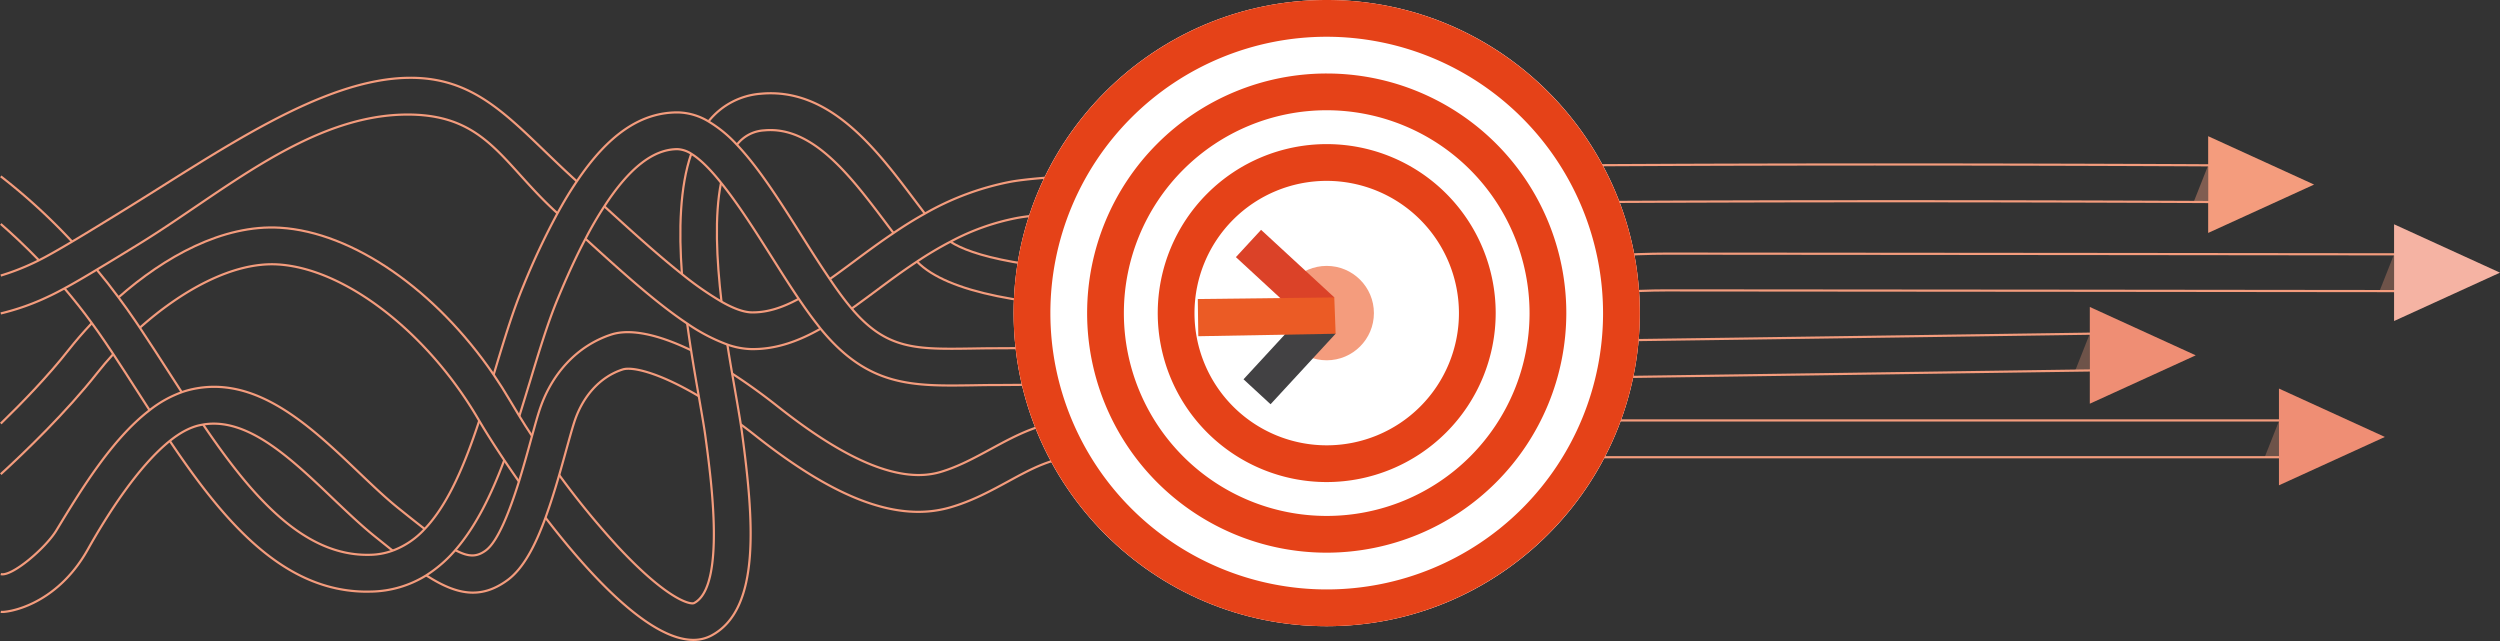 <svg xmlns="http://www.w3.org/2000/svg" width="1141.451" height="292.659" viewBox="0 0 1141.451 292.659"><rect x="0" y="0" width="1141.451" height="292.659" fill="#333333" stroke="none"/><g id="Group_8054" data-name="Group 8054" transform="translate(-688.011 -344.628)"><path id="Path_53222" data-name="Path 53222" d="M538.736,90.9v16.76l-6.615-.033Z" transform="translate(1157.48 329.213)" fill="#f49c7d" opacity="0.4" style="mix-blend-mode: multiply;isolation: isolate"></path><path id="Path_53223" data-name="Path 53223" d="M565.543,103.727v16.76l-6.615-.033Z" transform="translate(1215.555 357.007)" fill="#f49c7d" opacity="0.31" style="mix-blend-mode: multiply;isolation: isolate"></path><path id="Path_53224" data-name="Path 53224" d="M521.669,115.176v16.76l-6.615-.033Z" transform="translate(1120.508 381.811)" fill="#f49c7d" opacity="0.31" style="mix-blend-mode: multiply;isolation: isolate"></path><path id="Path_53225" data-name="Path 53225" d="M548.944,127.777v16.76l-6.615-.033Z" transform="translate(1179.596 409.11)" fill="#f49c7d" opacity="0.31" style="mix-blend-mode: multiply;isolation: isolate"></path><g id="Group_8040" data-name="Group 8040" transform="translate(688.359 380.152)"><path id="Path_53226" data-name="Path 53226" d="M335.456,143.09c3.546-2.482,7.181-5.171,10.905-7.951,5.795-4.316,11.823-8.777,18.207-13.061,4.553-3.106,9.312-6.089,14.306-8.869a127.612,127.612,0,0,1,38.776-14.48c54.947-10.4,532.568-7.656,552.871-7.539l-.117,16.76c-4.937-.032-496.272-2.837-549.619,7.27a107.1,107.1,0,0,0-30.265,10.816,161.8,161.8,0,0,0-15.253,9.075c-6.65,4.373-12.916,9.015-18.884,13.476-3.667,2.72-7.3,5.408-10.908,7.983" transform="translate(43.063 -51.201)" fill="none" stroke="#f49c7d" stroke-miterlimit="10" stroke-width="1"></path><path id="Path_53227" data-name="Path 53227" d="M407.577,142.545c-9.844,5.589-19.952,9.312-30.917,9.312h-.649a35.442,35.442,0,0,1-10.994-2.071,82.213,82.213,0,0,1-18.356-9.6c-14.008-9.312-29.555-23.321-46.432-38.69" transform="translate(-33.253 -27.987)" fill="none" stroke="#f49c7d" stroke-miterlimit="10" stroke-width="1"></path><path id="Path_53228" data-name="Path 53228" d="M391.7,139.041c-7.064,3.841-13.951,6.206-20.955,6.206h-.415c-3.784-.057-8.511-1.83-13.891-4.9a146.612,146.612,0,0,1-18.058-12.593c-11.348-9.015-23.732-20.275-35.438-30.942" transform="translate(-27.369 -38.136)" fill="none" stroke="#f49c7d" stroke-miterlimit="10" stroke-width="1"></path><path id="Path_53229" data-name="Path 53229" d="M215.914,168.571a108.454,108.454,0,0,0,14.629-5.614c.858-.386,1.8-.858,2.809-1.362,4.05-2.039,9.192-4.993,15.132-8.511,6.444-3.812,13.831-8.366,21.722-13.21,44.779-27.459,92.244-61.536,132.708-61.6,32.718-.057,47.879,21.874,76.016,47.262" transform="translate(-215.914 -78.278)" fill="none" stroke="#f49c7d" stroke-miterlimit="10" stroke-width="1"></path><path id="Path_53230" data-name="Path 53230" d="M470.091,128.658c-24.974-22.551-32.244-44.631-67.356-45.074-45.28-.56-85.329,35.556-123.75,59.111-7.007,4.316-13.448,8.248-19.242,11.706-5.557,3.369-10.49,6.235-14.749,8.54-2.777,1.507-5.259,2.78-7.447,3.784a110.06,110.06,0,0,1-21.633,7.656" transform="translate(-215.914 -66.796)" fill="none" stroke="#f49c7d" stroke-miterlimit="10" stroke-width="1"></path></g><g id="Group_8041" data-name="Group 8041" transform="translate(688.359 395.953)"><path id="Path_53231" data-name="Path 53231" d="M215.914,92.485a272.249,272.249,0,0,1,32.57,29.821" transform="translate(-215.914 -63.3)" fill="none" stroke="#f49c7d" stroke-miterlimit="10" stroke-width="1"></path><path id="Path_53232" data-name="Path 53232" d="M233.351,115.934c-6.238-6.472-12.178-12-17.437-16.579" transform="translate(-215.914 -48.417)" fill="none" stroke="#f49c7d" stroke-miterlimit="10" stroke-width="1"></path><path id="Path_53233" data-name="Path 53233" d="M225.1,108.642c4.17,4.876,8.366,10.167,12.5,15.842,1.951,2.66,3.873,5.38,5.791,8.217q1.995,2.926,3.99,5.94c3.812,5.766,7.628,11.706,11.352,17.5,1.742,2.72,3.486,5.408,5.231,8.128" transform="translate(-196.018 -28.297)" fill="none" stroke="#f49c7d" stroke-miterlimit="10" stroke-width="1"></path><path id="Path_53234" data-name="Path 53234" d="M268.564,161.892c-1.951-2.986-3.873-6-5.795-8.983-4.344-6.77-8.837-13.714-13.327-20.455-.741-1.121-1.507-2.245-2.248-3.337-2.482-3.635-4.965-7.153-7.508-10.522-3.28-4.465-6.618-8.692-9.93-12.65" transform="translate(-185.927 -34.14)" fill="none" stroke="#f49c7d" stroke-miterlimit="10" stroke-width="1"></path><path id="Path_53235" data-name="Path 53235" d="M298.727,221.893c1.678-5.32,3.293-10.671,4.908-15.927,4.148-13.679,8.043-26.566,12.539-37.4,4.306-10.386,8.518-19.6,12.761-27.611a167.423,167.423,0,0,1,8.613-14.819c11.336-17.51,22.386-26.091,33.374-26.091a12.675,12.675,0,0,1,6.3,2.09c4.243,2.6,8.9,7.346,13.584,13.236,7.948,9.816,16.054,22.7,22.893,33.5,4.148,6.554,8.391,13.3,12.6,19.505,2.818,4.148,5.636,8.106,8.423,11.652.507.7,1.045,1.33,1.552,1.995,21.722,26.535,41.8,26.25,69.344,25.838,3.61-.063,7.378-.127,11.367-.127,33.912,0,496.208-6.618,500.895-6.681l-.253-16.782c-4.654.095-466.856,6.681-500.641,6.681-4.085,0-7.948.063-11.652.127-25.426.38-38.884.57-54.842-18.239-.855-.982-1.678-2.027-2.533-3.1-2.47-3.166-4.971-6.649-7.473-10.386-4.085-5.985-8.3-12.6-12.6-19.442-10.006-15.832-19.663-31.189-29.828-41.892a57.637,57.637,0,0,0-12.982-10.639,28.025,28.025,0,0,0-14.154-4.116c-16.624,0-31.537,9.974-45.945,31.474q-4.465,6.554-8.834,14.6a330.569,330.569,0,0,0-15.452,32.8c-4.845,11.589-8.866,24.888-13.109,38.947-.19.665-.38,1.267-.6,1.932" transform="translate(-61.956 -83.268)" fill="none" stroke="#f49c7d" stroke-miterlimit="10" stroke-width="1"></path><path id="Path_53236" data-name="Path 53236" d="M371.176,127.728c-6.586,19.885-14.122,38.092-24.92,49.428a37.393,37.393,0,0,1-14.629,9.879,31.437,31.437,0,0,1-10.323,1.9c-30.366.823-54.146-26.946-76.216-59.5" transform="translate(-152.707 13.051)" fill="none" stroke="#f49c7d" stroke-miterlimit="10" stroke-width="1"></path><path id="Path_53237" data-name="Path 53237" d="M393,139.44c-5.883,15.7-12.916,30.236-22.345,41.053a59.683,59.683,0,0,1-13.27,11.529,49.291,49.291,0,0,1-25.24,7.416c-.592,0-1.213.032-1.8.032-38.333,0-65.405-32.187-90.056-68.835" transform="translate(-163.116 19.346)" fill="none" stroke="#f49c7d" stroke-miterlimit="10" stroke-width="1"></path></g><g id="Group_8042" data-name="Group 8042" transform="translate(688.359 387.209)"><path id="Path_53238" data-name="Path 53238" d="M215.914,172.942c11.111-10.167,29.938-28.286,44.124-46.312,2.248-2.837,4.671-5.706,7.242-8.515" transform="translate(-215.914 0.971)" fill="none" stroke="#f49c7d" stroke-miterlimit="10" stroke-width="1"></path><path id="Path_53239" data-name="Path 53239" d="M257.5,113.645c-3.872,4.11-7.447,8.249-10.642,12.3-9.309,11.852-21.073,24-30.942,33.577" transform="translate(-215.914 -8.715)" fill="none" stroke="#f49c7d" stroke-miterlimit="10" stroke-width="1"></path><path id="Path_53240" data-name="Path 53240" d="M232.892,131.78c20.955-18.473,47.616-33.4,73.771-31.8,33.222,2.011,71.111,28.434,97.507,67.093q3.99,5.852,7.625,12.058c1.3,2.245,2.688,4.522,4.11,6.827,1.83,3.014,3.781,6.061,5.791,9.1" transform="translate(-179.133 -38.581)" fill="none" stroke="#f49c7d" stroke-miterlimit="10" stroke-width="1"></path><path id="Path_53241" data-name="Path 53241" d="M235.973,134.147c18.916-16.874,42.443-30.144,63.012-28.9,30.708,1.862,68.391,31,91.623,70.845a4.824,4.824,0,0,0,.326.532c2.571,4.4,6.532,10.7,11.409,18,2.068,3.075,4.313,6.355,6.71,9.753" transform="translate(-172.458 -27.089)" fill="none" stroke="#f49c7d" stroke-miterlimit="10" stroke-width="1"></path><path id="Path_53242" data-name="Path 53242" d="M296.439,182.872a374.254,374.254,0,0,0,26.573,32.481c23.023,24.768,33.485,26.807,35.024,25.98,14.391-7.568,7.919-55.656,5.142-76.168-.56-4.224-1.6-10.019-2.748-16.757-.089-.5-.177-1.035-.266-1.536-1.124-6.387-2.337-13.479-3.518-20.955-.621-3.961-1.213-8.04-1.773-12.207" transform="translate(-41.464 -8.572)" fill="none" stroke="#f49c7d" stroke-miterlimit="10" stroke-width="1"></path><path id="Path_53243" data-name="Path 53243" d="M294.461,195.778c21.1,27.488,47.908,55.8,67.5,55.8a17.41,17.41,0,0,0,8.185-1.951C393,237.6,389.57,196.959,384.1,156.349c-.149-.975-.294-2.039-.472-3.163-.621-4.018-1.45-8.837-2.394-14.246-.475-2.777-1.007-5.763-1.539-8.926-.709-4.167-1.476-8.628-2.185-13.27" transform="translate(-45.749 -2.001)" fill="none" stroke="#f49c7d" stroke-miterlimit="10" stroke-width="1"></path><path id="Path_53244" data-name="Path 53244" d="M317.964,93.37a33.8,33.8,0,0,1,23.881-12.65c31.417-2.954,52.727,25.3,69.87,48.06,1.713,2.277,3.429,4.522,5.054,6.678" transform="translate(5.168 -80.506)" fill="none" stroke="#f49c7d" stroke-miterlimit="10" stroke-width="1"></path><path id="Path_53245" data-name="Path 53245" d="M322.062,92.512a16.837,16.837,0,0,1,12.472-6.561c22.076-2.128,39.514,21.012,54.915,41.407,1.387,1.862,2.777,3.7,4.135,5.468" transform="translate(14.046 -69.006)" fill="none" stroke="#f49c7d" stroke-miterlimit="10" stroke-width="1"></path><path id="Path_53246" data-name="Path 53246" d="M363.282,101.912c9.221,6,33.751,13.685,98.773,14.543,51.666.678,111.515-2.926,159.6-5.852,28.818-1.745,53.674-3.252,68.391-3.252,61.15,0,333.183.323,335.931.323l-.028,16.788c-2.72,0-274.753-.323-335.9-.323-14.217,0-38.836,1.507-67.356,3.22-128.718,7.8-246.556,12.384-274.664-16.374" transform="translate(70.302 -34.133)" fill="none" stroke="#f49c7d" stroke-miterlimit="10" stroke-width="1"></path><path id="Path_53247" data-name="Path 53247" d="M314.631,144.171c-1.479-19.948-.975-39.78,4.256-54.944" transform="translate(-3.616 -61.614)" fill="none" stroke="#f49c7d" stroke-miterlimit="10" stroke-width="1"></path><path id="Path_53248" data-name="Path 53248" d="M321.276,147.7c-2.245-19.211-3.22-39.222-.206-54.294" transform="translate(7.796 -52.554)" fill="none" stroke="#f49c7d" stroke-miterlimit="10" stroke-width="1"></path></g><g id="Group_8043" data-name="Group 8043" transform="translate(688.359 496.29)"><path id="Path_53249" data-name="Path 53249" d="M215.914,225.423c4.993,1.33,20.452-11.852,25.388-19.948,11.111-18.3,25.3-41.673,42.56-54.887a52.3,52.3,0,0,1,14.689-8.217,38.586,38.586,0,0,1,3.961-1.181c29.85-7.093,54.738,16.668,76.725,37.623,6.327,6.029,12.3,11.735,18,16.317,4.667,3.752,8.717,6.976,12.235,9.692M394.845,214.7c-2.6-2.039-5.291-4.227-8.128-6.5-6.238-5.022-12.472-10.965-19.065-17.228-19.211-18.356-39.042-37.272-59.348-33.843-.649.117-1.27.237-1.922.383-4.461,1.064-8.923,3.578-13.3,7.1-14.334,11.526-28.339,33.336-37.446,49.592C241,240.308,218.276,243.1,215.914,242.655M531.1,123.221c-15.161-7.33-27.842-9.962-36.442-7.181-15.515,5.054-27.576,17.938-33.045,35.407-.975,3.043-1.979,6.71-3.132,10.905-.149.56-.326,1.124-.472,1.716-1.45,5.288-3.341,12.118-5.5,19.09-4.227,13.448-9.578,27.4-15.164,31.477-3.961,2.9-7.6,3.192-13.891-.177m111.16-70.282c-18.235-10.82-30.442-13.6-34.786-12.178-10.288,3.341-18.384,12.267-22.2,24.473-1.007,3.16-2.131,7.27-3.461,12.029-1.092,3.99-2.185,7.891-3.28,11.675-2.008,6.944-4.078,13.5-6.263,19.477-4.759,13.065-10.2,23.289-17.352,28.52-12.384,9.046-23.466,6.592-37.091-2.185m139.68-92.1c6.738,4.344,13.774,9.4,21.015,15.132,31.949,25.3,56.185,35.024,74.037,29.793,8.185-2.422,15.724-6.532,23.023-10.49,11.823-6.415,24.03-13.065,39.368-13.065h550.272v16.788H707.306c-11.083,0-20.48,5.114-31.357,11.022-8.068,4.376-16.405,8.926-26.307,11.823-23.792,7-52.135-3.4-89.169-32.719-2.277-1.8-4.522-3.518-6.678-5.114" transform="translate(-215.914 -114.956)" fill="none" stroke="#f49c7d" stroke-miterlimit="10" stroke-width="1"></path></g><path id="Path_53250" data-name="Path 53250" d="M534.21,86.7v44.169l48.364-22.084Z" transform="translate(1162.006 320.113)" fill="#f49c7d"></path><path id="Path_53251" data-name="Path 53251" d="M561.017,99.4v44.169l48.363-22.084Z" transform="translate(1220.082 347.631)" fill="#f5b3a3"></path><path id="Path_53252" data-name="Path 53252" d="M517.144,111.322V155.49l48.363-22.084Z" transform="translate(1125.033 373.461)" fill="#ef8e74"></path><path id="Path_53253" data-name="Path 53253" d="M544.418,123.089v44.169l48.363-22.084Z" transform="translate(1184.121 398.953)" fill="#ef8e74"></path><g id="Group_8044" data-name="Group 8044" transform="translate(1150.811 344.629)"><path id="Path_53254" data-name="Path 53254" d="M504.914,352.961c-78.822,0-142.951-64.126-142.951-142.951S426.092,67.059,504.914,67.059,647.868,131.185,647.868,210.01,583.738,352.961,504.914,352.961Zm0-269.123A126.172,126.172,0,1,0,631.089,210.01,126.316,126.316,0,0,0,504.914,83.838Z" transform="translate(-361.963 -67.059)" fill="#e54218"></path></g><circle id="Ellipse_287" data-name="Ellipse 287" cx="142.952" cy="142.952" r="142.952" transform="translate(1150.813 344.628)" fill="#fff"></circle><g id="Group_8045" data-name="Group 8045" transform="translate(1150.811 344.629)"><path id="Path_53255" data-name="Path 53255" d="M504.914,352.961c-78.822,0-142.951-64.126-142.951-142.951S426.092,67.059,504.914,67.059,647.868,131.185,647.868,210.01,583.738,352.961,504.914,352.961Zm0-269.123A126.172,126.172,0,1,0,631.089,210.01,126.316,126.316,0,0,0,504.914,83.838Z" transform="translate(-361.963 -67.059)" fill="#e54218"></path></g><g id="Group_8046" data-name="Group 8046" transform="translate(1184.369 378.186)"><path id="Path_53256" data-name="Path 53256" d="M481.954,296.443A109.393,109.393,0,1,1,591.35,187.05,109.518,109.518,0,0,1,481.954,296.443Zm0-202.008a92.614,92.614,0,1,0,92.614,92.614A92.716,92.716,0,0,0,481.954,94.436Z" transform="translate(-372.561 -77.657)" fill="#e54218"></path></g><g id="Group_8047" data-name="Group 8047" transform="translate(1216.611 410.427)"><path id="Path_53257" data-name="Path 53257" d="M459.894,242.141a77.151,77.151,0,1,1,77.153-77.15A77.237,77.237,0,0,1,459.894,242.141Zm0-137.52a60.371,60.371,0,1,0,60.374,60.371A60.439,60.439,0,0,0,459.894,104.621Z" transform="translate(-382.744 -87.839)" fill="#e54218"></path></g><circle id="Ellipse_288" data-name="Ellipse 288" cx="21.55" cy="21.55" r="21.55" transform="translate(1272.213 466.03)" fill="#f49c7d"></circle><g id="Group_8048" data-name="Group 8048" transform="translate(1234.9 449.572)"><rect id="Rectangle_2510" data-name="Rectangle 2510" width="16.956" height="45.487" transform="matrix(0.678, -0.735, 0.735, 0.678, 17.398, 12.458)" fill="#db4228"></rect><rect id="Rectangle_2511" data-name="Rectangle 2511" width="43.812" height="16.798" transform="matrix(0.678, -0.735, 0.735, 0.678, 20.875, 68.233)" fill="#424143"></rect><path id="Path_53258" data-name="Path 53258" d="M388.52,110.672l.231,16.989,62.706-1.133-.616-16.582Z" transform="translate(-388.52 -79.091)" fill="#eb5b25"></path></g></g></svg>